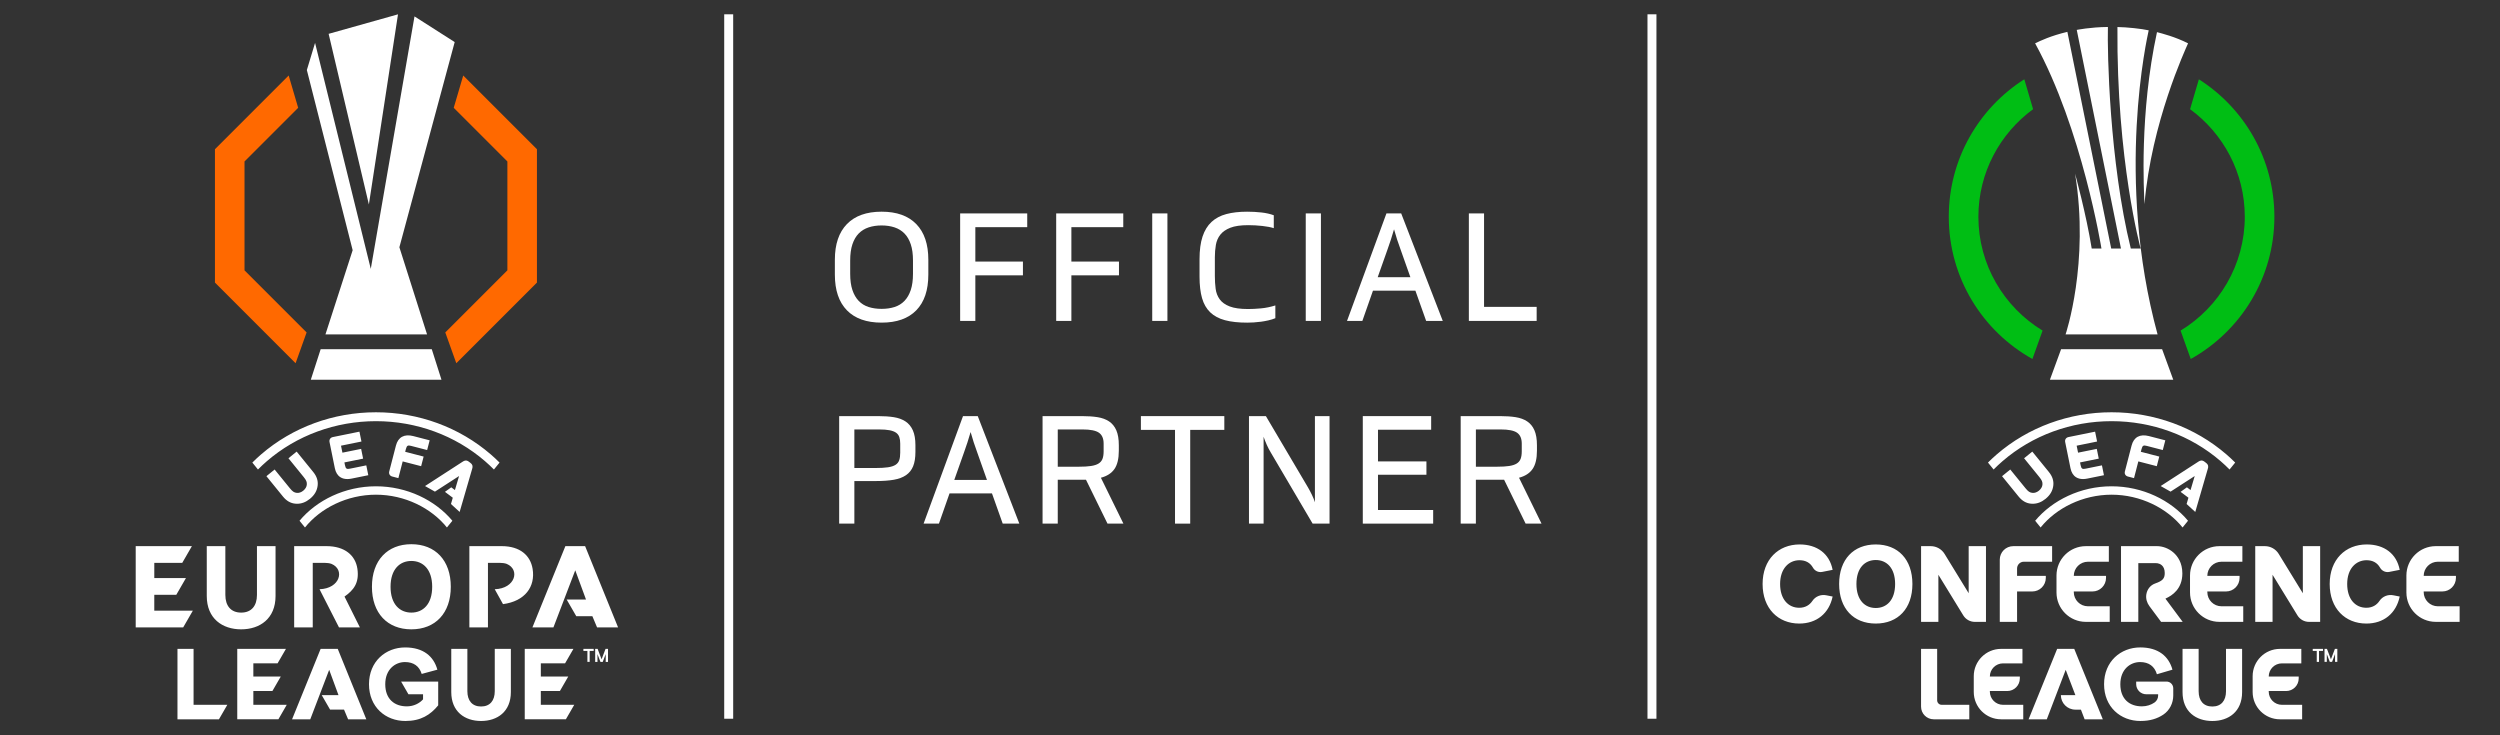 <svg xmlns="http://www.w3.org/2000/svg" viewBox="0 0 289.134 85.039"><rect x="0" y="0" width="289.134" height="85.039" fill="#333333" stroke="none"/><defs><style>      .cls-1 {        fill: #ff6900;      }      .cls-2 {        fill: #00be14;      }      .cls-3 {        fill: #fff;      }    </style></defs><g><g id="_&#xB808;&#xC774;&#xC5B4;_1" data-name="&#xB808;&#xC774;&#xC5B4;_1"><g><rect class="cls-3" x="83.758" y="1.654" width="1.037" height="81.47"></rect><g><path class="cls-3" d="M46.031,1.657l-8.024,2.256,4.655,19.735,3.368-21.991ZM37.086,40.387l-1.14,3.529h15.111l-1.121-3.529h-12.849ZM37.639,38.675h11.752l-3.201-10.08,6.396-23.729-4.648-2.969-5.056,29.201-6.444-26.138-.95,3.139,5.298,20.838-3.147,9.739Z"></path><polygon class="cls-1" points="28.279 31.266 28.279 18.674 34.484 12.469 33.386 8.732 24.86 17.258 24.86 32.682 34.186 42.009 35.46 38.447 28.279 31.266"></polygon><polygon class="cls-1" points="58.68 31.266 58.68 18.674 52.475 12.469 53.574 8.732 62.099 17.258 62.099 32.682 52.773 42.009 51.499 38.447 58.68 31.266"></polygon><path class="cls-3" d="M47.576,62.939c-2.771,0-4.56,1.869-4.56,4.923s1.788,4.923,4.56,4.923,4.56-1.869,4.56-4.923-1.789-4.923-4.56-4.923M47.576,70.849c-1.345,0-2.408-.968-2.408-2.986s1.063-2.986,2.408-2.986c1.345,0,2.408.968,2.408,2.986s-1.062,2.986-2.408,2.986M17.846,68.789h2.544l1.116-1.933-3.661-.001v-1.759h3.234l1.116-1.933h-6.499v9.4h5.49l1.117-1.933h-4.458v-1.84ZM29.718,68.808c0,1.263-.645,2.042-1.828,2.042-1.182,0-1.827-.779-1.827-2.042l-.001-5.646h-2.149v5.767c0,2.62,1.814,3.856,3.977,3.856s3.978-1.236,3.978-3.856v-5.767h-2.15v5.646ZM41.334,65.781c-.223-1.532-1.437-2.619-3.58-2.619h-3.733v9.4h2.149v-7.467h1.36c.231,0,.603.033.816.123,1.559.657.996,2.855-1.392,2.928l2.251,4.415h2.417l-1.778-3.566c1.042-.734,1.73-1.569,1.49-3.215M61.597,65.781c-.252-1.528-1.436-2.619-3.58-2.619h-3.733v9.4h2.149v-7.467h1.36c.232,0,.603.033.816.123,1.559.657.997,2.855-1.392,2.928l.958,1.724c2.538-.335,3.766-2.009,3.422-4.09M67.671,63.162h-2.283l-3.813,9.4h2.43l2.525-6.606,1.242,3.378h-2.238l1.116,1.934h1.861l.543,1.294h2.43l-3.813-9.4Z"></path><path class="cls-3" d="M67.471,75.283h.464v1.268h.262v-1.268h.464v-.238h-1.189v.238ZM70.034,75.045l-.459,1.204-.459-1.204h-.282v1.506h.265v-.903l.345.903h.262l.346-.903v.903h.265v-1.506h-.282Z"></path><path class="cls-3" d="M47.235,80.293h1.692v.589c-.412.458-1.07.811-1.88.811-1.422,0-2.491-.836-2.491-2.562s1.162-2.562,2.278-2.562c1.009,0,1.662.48,1.937,1.373l1.812-.491c-.423-1.539-1.62-2.573-3.724-2.573-2.257,0-4.183,1.621-4.183,4.254s1.902,4.253,4.205,4.253c1.788,0,2.892-.704,3.798-1.808v-2.75h-4.29l.846,1.467ZM22.387,75.045h-1.862v8.145h4.797l.968-1.676h-3.903v-6.469ZM29.299,79.92h2.205l.968-1.676h-3.172v-1.524h2.802l.968-1.676h-5.631v8.145h4.757l.967-1.676h-3.863v-1.594ZM62.548,81.514v-1.594h2.205l.968-1.676h-3.172v-1.524h2.802l.968-1.676h-5.631v8.145h4.757l.968-1.676h-3.863ZM57.221,79.938c0,1.095-.559,1.771-1.584,1.771s-1.584-.676-1.584-1.771v-4.893h-1.862v4.998c0,2.271,1.571,3.342,3.446,3.342s3.446-1.071,3.446-3.342v-4.998h-1.862v4.893ZM37.082,75.045l-3.304,8.145h2.106l2.187-5.724,1.076,2.928h-1.939l.968,1.676h1.612l.471,1.121h2.106l-3.304-8.145h-1.978Z"></path><path class="cls-3" d="M35.077,56.747c-.236.192-.511.285-.754.257-.307-.035-.494-.161-.799-.538l-1.762-2.166-.95.772,1.919,2.361c.408.5.873.767,1.42.818.065.005.129.009.193.01.531.005,1.024-.183,1.502-.57.532-.434.825-.94.893-1.544.063-.547-.104-1.057-.511-1.558l-1.918-2.36-.95.771,1.76,2.167c.307.377.392.586.363.894-.022.243-.17.493-.407.686M43.479,57.213c3.333,0,6.404,1.545,8.209,3.792l.631-.778c-1.988-2.377-5.247-3.985-8.839-3.985s-6.852,1.608-8.84,3.985l.63.778c1.806-2.247,4.877-3.792,8.209-3.792M30.866,53.336c3.456-2.983,7.936-4.626,12.613-4.626s9.158,1.643,12.614,4.626c.359.31.702.633,1.031.965l.651-.803c-.323-.324-.66-.637-1.011-.941-3.642-3.145-8.36-4.876-13.285-4.876s-9.642,1.731-13.285,4.876c-.35.303-.687.616-1.01.94l.651.804c.329-.333.672-.655,1.031-.965M54.612,54.205c.057-.176.1-.436-.196-.663l-.187-.144c-.292-.225-.523-.129-.692-.019l-4.38,2.834,1.145.647,2.792-1.805-.481,1.623-.423-.318-.731.524.908.679-.211.728,1.003.918,1.454-5.003ZM41.573,49.923l-3.077.625c-.141.029-.252.099-.321.204-.07.105-.092.234-.063.375l.613,3.021c.1.491.32.846.655,1.052.221.137.487.204.793.204.156,0,.323-.018.498-.054l1.923-.39-.231-1.14-1.871.38c-.383.078-.507.035-.595-.395l-.066-.324,2.164-.439-.229-1.128-2.164.439-.164-.808,2.365-.481-.232-1.14ZM47.556,51.572l1.844.477.292-1.124-1.896-.491c-1.039-.269-1.751.12-2.004,1.095l-.774,2.988c-.036.139-.022.269.042.377.064.108.171.184.309.22l.704.183.499-1.933,2.134.552.288-1.112-2.134-.553.083-.319c.11-.423.236-.459.614-.361"></path></g><path class="cls-3" d="M238.373,40.386l-1.292,3.529h14.264l-1.289-3.529h-11.683ZM241.915,28.746c-.639-3.993-1.927-8.665-1.927-8.665,1.693,10.35-1.096,18.593-1.096,18.593h10.639c-4.934-18.125-1.171-34.473-1.026-35.166-.82-.184-2.509-.366-3.616-.382-.116,15.449,2.684,25.619,2.684,25.619h-1.139c-2.477-10.069-2.724-22.74-2.647-25.625-2.009.015-3.603.339-3.603.339l5.114,25.286h-1.13s-4.809-23.772-5.069-25.061c-1.91.454-3.13,1.032-3.731,1.328,5.448,9.927,7.673,23.734,7.673,23.734h-1.127ZM248.018,23.617c.796-9.441,4.728-17.883,5.039-18.605-1.454-.746-3.046-1.152-3.594-1.295-2.044,9.454-1.507,18.407-1.445,19.899"></path><path class="cls-2" d="M228.808,25.063c0-5.101,2.494-9.629,6.326-12.434l-1.017-3.46c-5.25,3.341-8.733,9.211-8.733,15.895,0,7.075,3.903,13.237,9.673,16.454l1.174-3.283c-4.448-2.705-7.424-7.598-7.424-13.173M254.308,9.169l-1.017,3.46c3.831,2.805,6.326,7.333,6.326,12.434,0,5.575-2.976,10.468-7.424,13.173l1.174,3.283c5.77-3.217,9.673-9.38,9.673-16.454,0-6.684-3.483-12.554-8.733-15.895"></path><path class="cls-3" d="M231.281,64.729v7.192h2.001v-3.516h1.758c.865,0,1.566-.701,1.566-1.566v-.235h-3.324v-.856c0-.433.351-.783.783-.783h3.27v-1.801h-4.489c-.865,0-1.565.701-1.565,1.566M216.94,62.967c-2.575,0-4.237,1.737-4.237,4.574s1.662,4.575,4.237,4.575,4.237-1.737,4.237-4.575-1.663-4.574-4.237-4.574M216.94,70.317c-1.25,0-2.237-.9-2.237-2.775s.988-2.774,2.237-2.774,2.237.9,2.237,2.774-.987,2.775-2.237,2.775M227.686,68.611l-2.791-4.552c-.342-.557-.948-.896-1.602-.896h-1.113v8.758h2.001v-5.448l2.882,4.702c.285.464.791.747,1.335.747h1.288v-8.758h-2.002v5.448ZM266.332,68.611l-2.791-4.552c-.342-.557-.948-.896-1.602-.896h-1.112v8.758h2.002v-5.448l2.882,4.702c.285.464.79.747,1.335.747h1.288v-8.758h-2.002v5.448ZM208.125,64.792c.704,0,1.232.296,1.552.862.213.375.642.573,1.065.489l1.209-.238c-.363-1.875-1.8-2.938-3.813-2.938-2.462,0-4.287,1.738-4.287,4.575s1.801,4.574,4.238,4.574c2.012,0,3.449-1.174,3.862-3.125l-.748-.147c-.611-.12-1.243.129-1.588.646-.322.481-.826.8-1.527.8-1.263,0-2.213-.987-2.213-2.75s1-2.75,2.25-2.75M273.711,64.792c.704,0,1.232.296,1.552.862.212.375.641.573,1.065.489l1.208-.238c-.362-1.875-1.799-2.938-3.812-2.938-2.462,0-4.287,1.738-4.287,4.575s1.8,4.574,4.238,4.574c2.012,0,3.449-1.174,3.861-3.125l-.748-.147c-.61-.12-1.242.129-1.588.646-.321.481-.826.8-1.526.8-1.263,0-2.213-.987-2.213-2.75s1-2.75,2.25-2.75M250.46,69.221c.783-.351,1.937-1.125,1.937-2.905,0-1.244-.555-1.995-1.021-2.406-.538-.475-1.243-.748-1.937-.748h-4.136v8.758h2.001v-6.788h2.001s.143-.003.236.014c.257.048.819.252.819,1.129,0,.636-.247.906-1.102,1.204-.549.192-.942.672-1.031,1.287-.069.474.075.954.362,1.339l1.349,1.816h2.498l-1.985-2.672c-.007-.009-.004-.022.007-.027M239.841,68.481v-.076h2.162c.866,0,1.566-.701,1.566-1.566v-.235h-3.728c0-.906.734-1.639,1.639-1.639h2.415v-1.801h-2.657c-1.877,0-3.398,1.521-3.398,3.398v1.961c0,1.877,1.521,3.398,3.398,3.398h2.757v-1.802h-2.515c-.905,0-1.639-.734-1.639-1.639M255.285,68.481v-.076h2.163c.865,0,1.566-.701,1.566-1.566v-.235h-3.729c0-.906.734-1.639,1.639-1.639h2.415v-1.801h-2.657c-1.877,0-3.399,1.521-3.399,3.398v1.961c0,1.877,1.522,3.398,3.399,3.398h2.757v-1.802h-2.514c-.906,0-1.639-.734-1.639-1.639M281.948,70.119c-.905,0-1.639-.734-1.639-1.639v-.076h2.163c.865,0,1.566-.701,1.566-1.566v-.235h-3.729c0-.906.735-1.639,1.639-1.639h2.415v-1.801h-2.657c-1.877,0-3.398,1.521-3.398,3.398v1.961c0,1.877,1.521,3.398,3.398,3.398h2.757v-1.802h-2.515Z"></path><path class="cls-3" d="M235.81,56.747c-.236.192-.511.285-.754.257-.307-.035-.494-.161-.799-.538l-1.762-2.166-.95.772,1.919,2.361c.408.5.873.767,1.42.818.065.005.129.009.193.01.531.004,1.024-.183,1.502-.57.532-.434.825-.94.893-1.544.063-.547-.104-1.057-.511-1.558l-1.918-2.36-.95.771,1.76,2.167c.307.377.392.586.363.894-.022.243-.17.493-.407.686M244.212,57.213c3.333,0,6.404,1.545,8.209,3.792l.631-.778c-1.988-2.377-5.247-3.985-8.84-3.985s-6.851,1.608-8.839,3.985l.63.778c1.806-2.247,4.877-3.792,8.209-3.792M231.599,53.336c3.456-2.983,7.936-4.626,12.613-4.626s9.158,1.643,12.613,4.626c.36.31.703.633,1.032.965l.651-.804c-.323-.323-.66-.636-1.011-.94-3.642-3.145-8.36-4.876-13.285-4.876s-9.642,1.731-13.285,4.876c-.35.302-.687.616-1.01.94l.651.804c.329-.333.672-.655,1.031-.965M255.345,54.205c.057-.176.1-.436-.196-.663l-.187-.144c-.292-.225-.523-.129-.692-.019l-4.38,2.834,1.145.647,2.792-1.805-.481,1.623-.423-.318-.731.524.908.679-.211.728,1.002.918,1.454-5.003ZM242.307,49.923l-3.077.625c-.141.029-.252.099-.321.204-.07.105-.092.234-.063.375l.613,3.021c.1.491.32.846.655,1.052.221.137.487.204.793.204.156,0,.323-.018.498-.054l1.923-.39-.231-1.14-1.871.38c-.383.078-.508.035-.595-.395l-.066-.324,2.164-.439-.229-1.128-2.164.439-.164-.808,2.365-.481-.232-1.14ZM248.29,51.572l1.844.477.292-1.124-1.896-.491c-1.039-.269-1.751.12-2.004,1.095l-.774,2.988c-.036.139-.022.269.042.377.064.108.171.184.309.22l.704.182.499-1.933,2.134.553.288-1.112-2.134-.553.083-.319c.11-.423.236-.459.614-.361"></path><polygon class="cls-3" points="267.476 75.282 267.94 75.282 267.94 76.551 268.201 76.551 268.201 75.282 268.665 75.282 268.665 75.045 267.476 75.045 267.476 75.282"></polygon><polygon class="cls-3" points="270.039 75.045 269.58 76.248 269.121 75.045 268.839 75.045 268.839 76.551 269.104 76.551 269.104 75.647 269.449 76.551 269.71 76.551 270.056 75.647 270.056 76.551 270.321 76.551 270.321 75.045 270.039 75.045"></polygon><path class="cls-3" d="M230.134,79.99v-.07h2.011c.804,0,1.456-.652,1.456-1.456v-.219h-3.467c0-.843.683-1.524,1.524-1.524h2.246v-1.676h-2.471c-1.745,0-3.16,1.415-3.16,3.161v1.824c0,1.745,1.415,3.16,3.16,3.16h2.564v-1.675h-2.339c-.842,0-1.524-.683-1.524-1.524M263.91,81.514c-.842,0-1.524-.683-1.524-1.524v-.07h2.011c.805,0,1.456-.652,1.456-1.456v-.219h-3.467c0-.843.682-1.524,1.524-1.524h2.246v-1.676h-2.47c-1.746,0-3.161,1.415-3.161,3.161v1.824c0,1.745,1.415,3.16,3.161,3.16h2.564v-1.675h-2.339ZM224.039,80.991v-5.946h-1.862v6.68c0,.809.656,1.465,1.465,1.465h4.114v-1.676h-3.196c-.289,0-.522-.234-.522-.523M257.446,79.942c0,1.094-.559,1.769-1.582,1.769-1.025,0-1.583-.675-1.583-1.769v-4.897h-1.862v5.002c0,2.269,1.571,3.339,3.445,3.339s3.444-1.07,3.444-3.339v-5.002h-1.862v4.897ZM250.566,78.826h-3.509v.299c0,.646.524,1.17,1.17,1.17h1.369v.151c0,.322-.157.623-.423.805-.387.265-.884.441-1.458.441-1.422,0-2.491-.834-2.491-2.561s1.163-2.561,2.28-2.561c1.022,0,1.68.493,1.95,1.409l1.798-.528c-.423-1.539-1.622-2.574-3.725-2.574-2.257,0-4.184,1.623-4.184,4.254s1.904,4.254,4.207,4.254c1.103,0,1.946-.269,2.643-.735.732-.49,1.152-1.329,1.152-2.21v-.833c0-.431-.349-.781-.78-.781M237.917,75.045l-3.304,8.145h2.106l2.187-5.724,1.119,2.93h-1.678c0,.925.75,1.676,1.676,1.676h.643l.428,1.119h2.105l-3.304-8.145h-1.978Z"></path><rect class="cls-3" x="190.537" y="1.654" width="1.037" height="81.47"></rect><g><path class="cls-3" d="M107.365,31.76c0,1.801-.464,3.177-1.393,4.128-.928.951-2.266,1.426-4.012,1.426s-3.084-.475-4.012-1.426-1.393-2.326-1.393-4.128v-1.724c0-1.79.464-3.163,1.393-4.12.928-.956,2.266-1.434,4.012-1.434s3.083.478,4.012,1.434c.928.956,1.393,2.329,1.393,4.12v1.724ZM105.59,30.135c0-.74-.085-1.368-.257-1.881-.172-.514-.415-.931-.73-1.252-.315-.32-.697-.555-1.144-.704-.448-.149-.948-.224-1.5-.224-.553,0-1.053.075-1.501.224-.447.149-.829.384-1.144.704-.315.321-.558.738-.73,1.252-.171.514-.257,1.141-.257,1.881v1.525c0,.741.085,1.368.257,1.882s.415.934.73,1.26c.315.326.697.561,1.144.704.448.144.948.215,1.501.215.552,0,1.052-.071,1.5-.215.447-.143.829-.378,1.144-.704.315-.326.558-.746.73-1.26.171-.514.257-1.141.257-1.882v-1.525Z"></path><path class="cls-3" d="M118.803,24.681v1.591h-6.001v3.979h5.504v1.592h-5.504v5.272h-1.757v-12.433h7.758Z"></path><path class="cls-3" d="M129.91,24.681v1.591h-6.001v3.979h5.504v1.592h-5.504v5.272h-1.757v-12.433h7.758Z"></path><path class="cls-3" d="M135.016,37.115h-1.757v-12.433h1.757v12.433Z"></path><path class="cls-3" d="M147.317,26.389c-.332-.111-.774-.196-1.326-.257-.553-.061-1.095-.091-1.625-.091-.873,0-1.564.099-2.072.298-.508.199-.895.467-1.161.804-.265.337-.436.733-.514,1.185-.078.453-.116.928-.116,1.426v2.172c0,.52.03,1.011.091,1.476s.218.87.472,1.218c.254.348.638.622,1.153.821.514.199,1.224.299,2.13.299.442,0,.937-.025,1.484-.075.547-.049,1.103-.163,1.666-.34v1.476c-.243.1-.508.182-.796.249s-.575.119-.862.157-.569.066-.845.083c-.277.017-.525.025-.746.025-1.017,0-1.876-.094-2.578-.282s-1.271-.491-1.707-.912c-.436-.42-.752-.967-.945-1.641s-.29-1.503-.29-2.487v-2.022c0-1.039.116-1.909.348-2.611.232-.701.577-1.265,1.036-1.691.459-.425,1.031-.729,1.716-.912.685-.182,1.486-.274,2.404-.274.564,0,1.117.03,1.658.091.541.061,1.017.169,1.426.323v1.492Z"></path><path class="cls-3" d="M152.771,37.115h-1.757v-12.433h1.757v12.433Z"></path><path class="cls-3" d="M166.862,37.115h-1.923l-1.243-3.498h-4.907l-1.227,3.498h-1.774l4.559-12.433h1.707l4.808,12.433ZM159.335,32.058h3.78l-1.144-3.233c-.143-.387-.274-.76-.39-1.119-.116-.359-.235-.755-.356-1.185-.122.431-.243.829-.364,1.194-.122.364-.249.735-.381,1.111l-1.144,3.233Z"></path><path class="cls-3" d="M171.636,24.681v10.809h6.084v1.625h-7.841v-12.433h1.757Z"></path><path class="cls-3" d="M97.053,48.125h4.542c.663,0,1.257.042,1.782.124.524.083.972.246,1.342.489s.655.586.854,1.028.299,1.017.299,1.724v.779c0,.674-.089,1.227-.265,1.658-.177.431-.451.774-.821,1.028-.37.254-.84.431-1.409.531-.57.099-1.246.149-2.031.149h-2.536v4.924h-1.757v-12.434ZM98.81,49.667v4.46h2.453c.586,0,1.064-.028,1.434-.083.37-.055.661-.149.87-.282s.354-.312.431-.539c.077-.226.116-.516.116-.87v-1.044c0-.299-.036-.553-.108-.763-.072-.21-.199-.378-.381-.505-.182-.127-.431-.221-.746-.282s-.716-.091-1.202-.091h-2.868Z"></path><path class="cls-3" d="M117.891,60.559h-1.923l-1.243-3.498h-4.907l-1.227,3.498h-1.774l4.559-12.434h1.707l4.808,12.434ZM110.365,55.503h3.78l-1.144-3.233c-.143-.387-.274-.76-.39-1.119-.116-.359-.235-.754-.356-1.185-.122.431-.243.829-.364,1.193-.122.365-.249.735-.381,1.111l-1.144,3.233Z"></path><path class="cls-3" d="M120.577,48.125h4.592c.663,0,1.254.042,1.774.124.519.083.961.246,1.326.489.364.243.644.586.837,1.028s.29,1.017.29,1.724v.63c0,.928-.169,1.636-.506,2.122-.337.487-.86.824-1.567,1.011l2.603,5.305h-1.84l-2.487-5.073h-3.266v5.073h-1.757v-12.434ZM122.334,49.667v4.31h2.453c.564,0,1.028-.027,1.393-.083.364-.055.655-.149.87-.282s.367-.312.456-.539c.088-.226.133-.517.133-.87v-.895c0-.586-.18-1.006-.539-1.26-.359-.254-.992-.381-1.899-.381h-2.868Z"></path><path class="cls-3" d="M131.949,49.717v-1.592h9.648v1.592h-3.945v10.842h-1.758v-10.842h-3.945Z"></path><path class="cls-3" d="M153.766,60.559h-1.956l-4.857-8.256c-.155-.254-.301-.536-.44-.845s-.263-.624-.373-.945v10.046h-1.691v-12.434h1.956l4.874,8.256c.166.287.318.575.456.862.138.287.251.569.34.845v-9.963h1.691v12.434Z"></path><path class="cls-3" d="M165.519,48.125v1.575h-6.15v3.664h5.603v1.542h-5.603v4.078h6.382v1.575h-8.139v-12.434h7.907Z"></path><path class="cls-3" d="M168.934,48.125h4.592c.663,0,1.254.042,1.774.124.519.083.961.246,1.326.489.364.243.644.586.837,1.028s.29,1.017.29,1.724v.63c0,.928-.169,1.636-.506,2.122-.337.487-.86.824-1.567,1.011l2.603,5.305h-1.84l-2.487-5.073h-3.266v5.073h-1.757v-12.434ZM170.692,49.667v4.31h2.453c.564,0,1.028-.027,1.393-.083.364-.055.655-.149.87-.282s.367-.312.456-.539c.088-.226.133-.517.133-.87v-.895c0-.586-.18-1.006-.539-1.26-.359-.254-.992-.381-1.899-.381h-2.868Z"></path></g></g></g></g></svg>